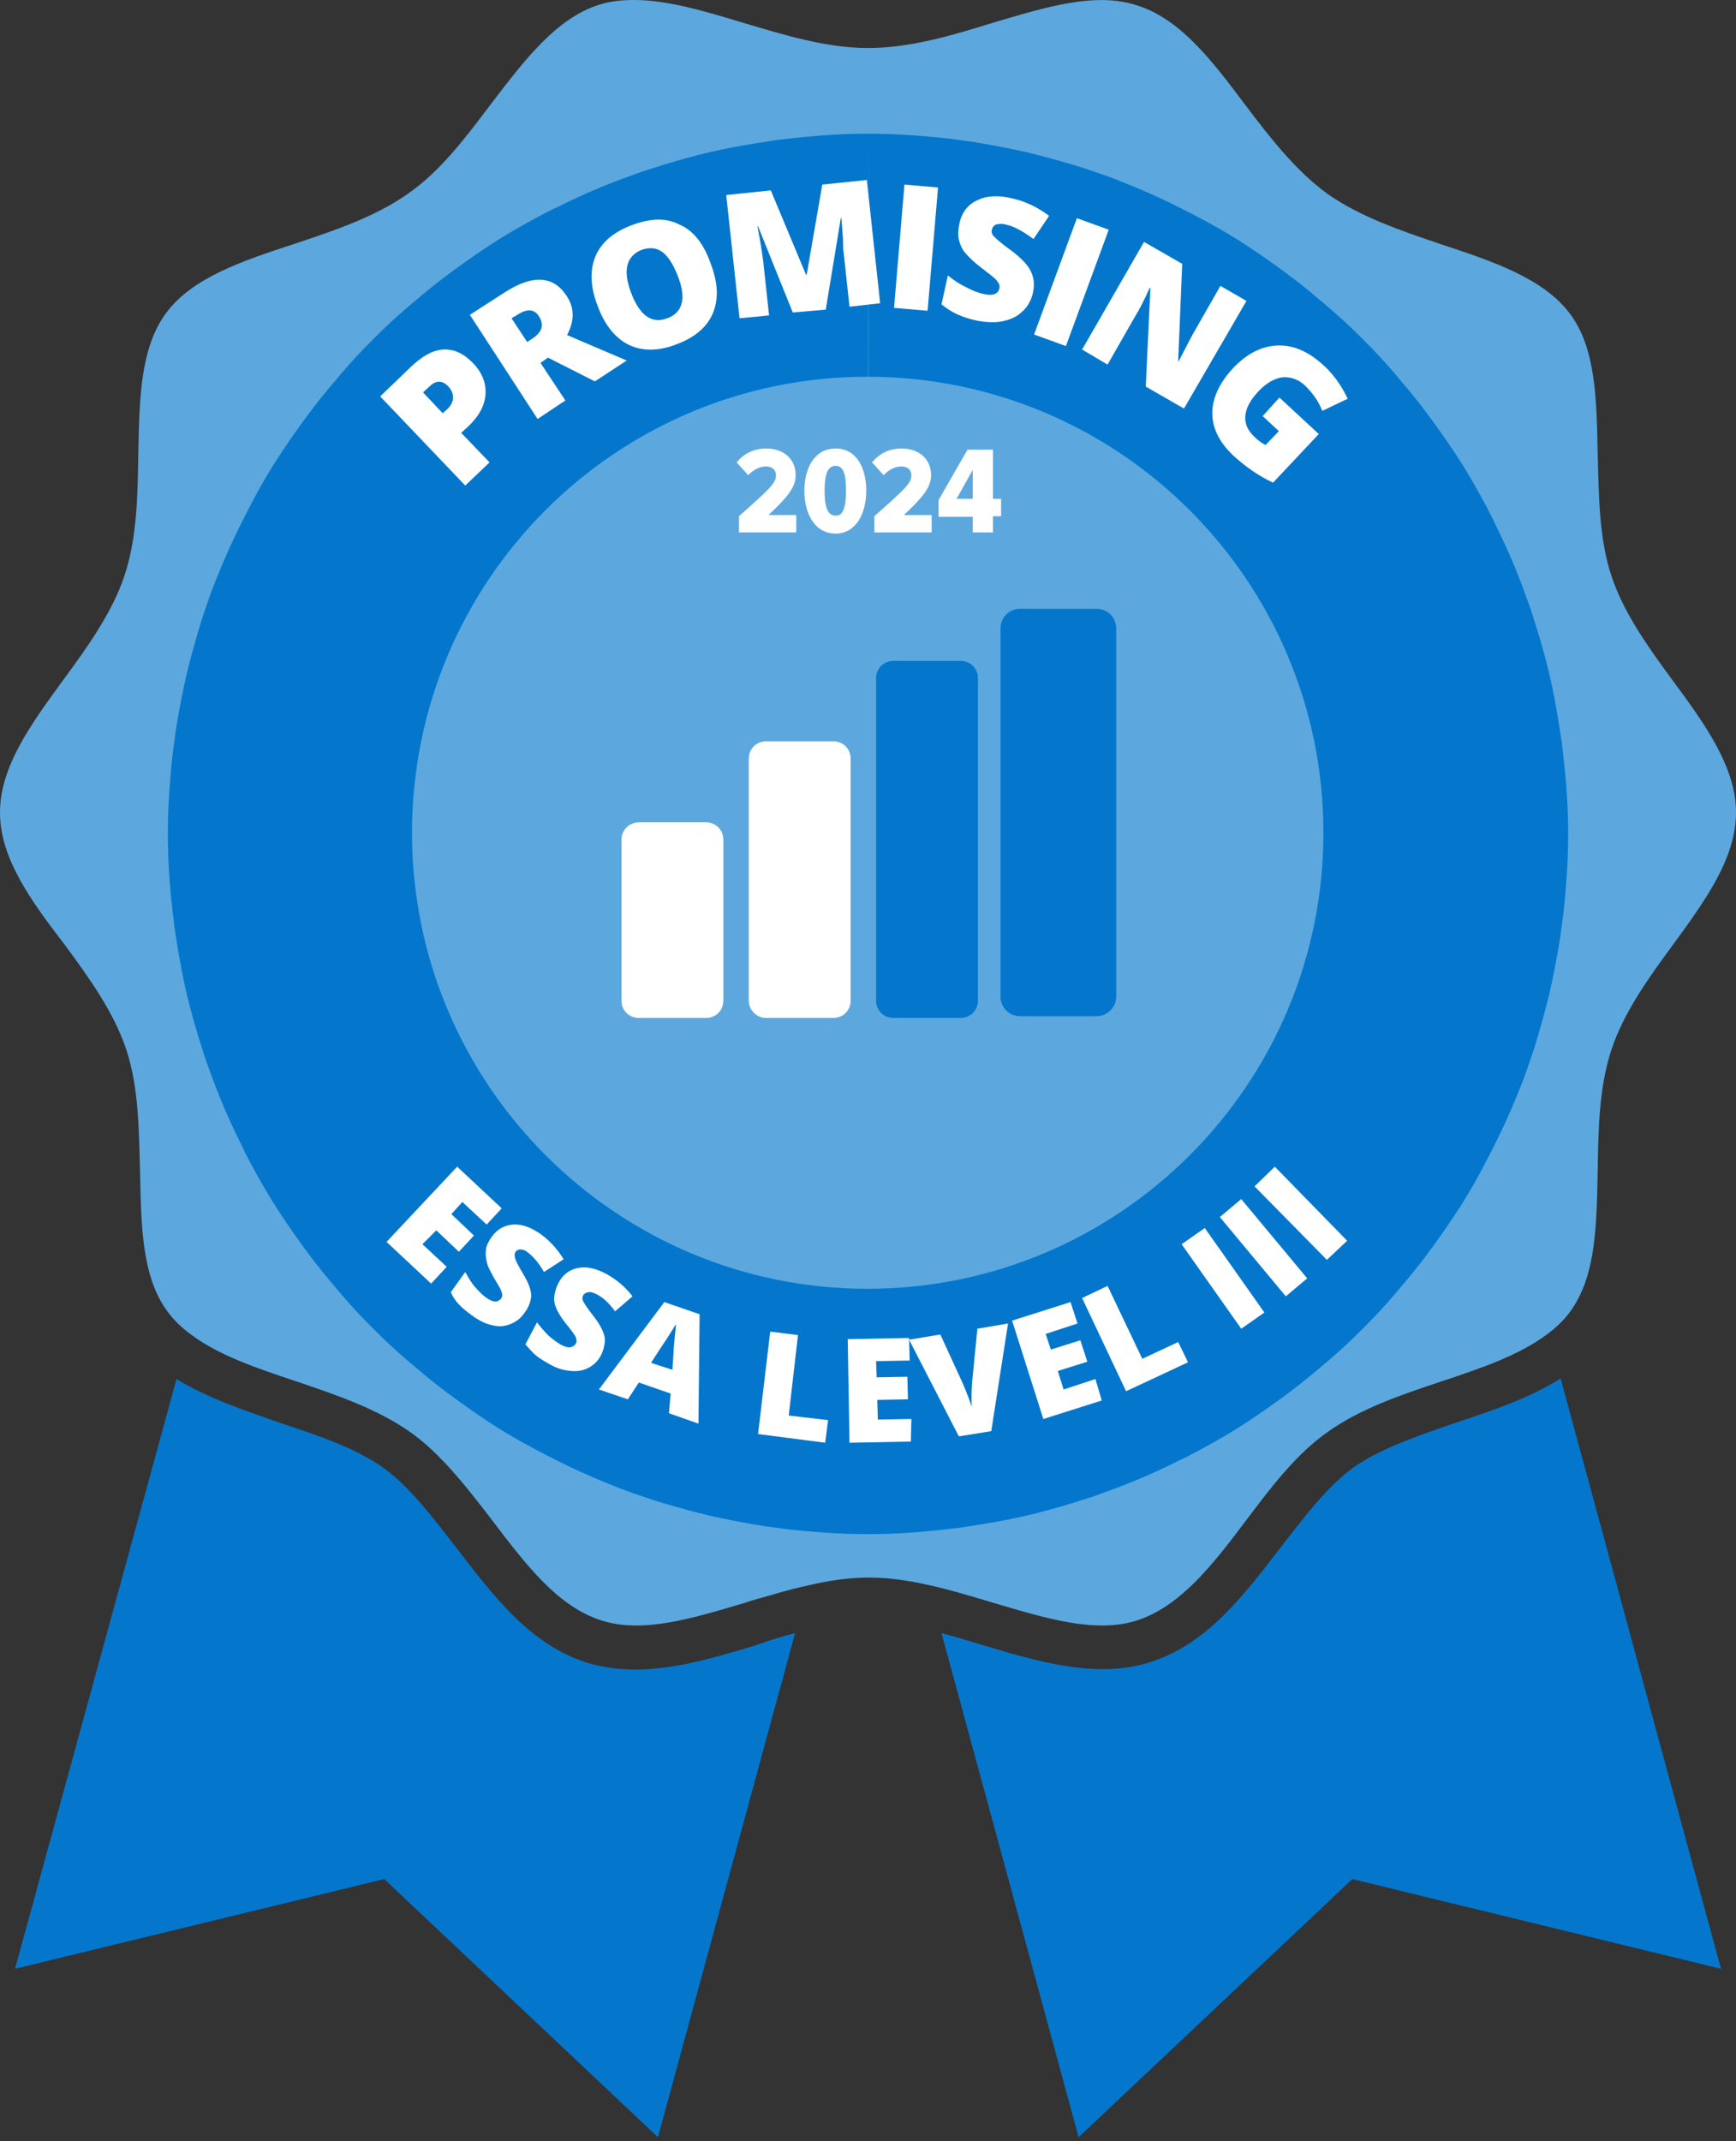 <?xml version="1.0" encoding="utf-8"?>
<!-- Generator: Adobe Illustrator 28.0.0, SVG Export Plug-In . SVG Version: 6.00 Build 0)  -->
<svg version="1.1" id="Layer_1" xmlns="http://www.w3.org/2000/svg" xmlns:xlink="http://www.w3.org/1999/xlink" x="0px" y="0px"
	 viewBox="0 0 300 370" style="enable-background:new 0 0 300 370;" xml:space="preserve">
<rect x="0" y="0" width="300" height="370" fill="#333333" stroke="none"/>
<style type="text/css">
	.st0{fill:#0477CC;}
	.st1{fill:#5CA8DE;}
	.st2{fill:#FFFFFF;}
	.st3{fill:#E8E6E6;}
</style>
<path class="st0" d="M297.4,340.2l-63.7-15.5l-47.3,44.6l-23.7-87.1c2.3,0.6,4.6,1.3,6.9,2c9.7,2.9,19.9,6,29.2,3
	c9.8-3.1,16.2-11.6,22.5-19.8c4.2-5.4,8.1-10.6,12.7-13.9c4.8-3.3,11-5.4,17.7-7.7c6.3-2.1,12.6-4.2,18-7.6L297.4,340.2z"/>
<path class="st0" d="M137.4,282.2l-23.7,87.1l-47.3-44.6L2.6,340.2l27.9-101.9c5.4,3.3,11.7,5.4,18,7.6c6.6,2.2,12.9,4.3,17.7,7.7
	c4.6,3.3,8.5,8.5,12.7,13.9c6.3,8.2,12.7,16.7,22.5,19.8c2.7,0.8,5.4,1.2,8.3,1.2c6.9,0,14-2.1,20.9-4.2
	C132.8,283.5,135,282.8,137.4,282.2z"/>
<path class="st1" d="M300,140.4c0,7.9-5.3,15.2-11,23c-4.2,5.7-8.4,11.6-10.5,17.9c-2.2,6.6-2.3,14.1-2.4,21.2
	c-0.2,9.4-0.3,18.1-4.8,24.2c-1.1,1.5-2.5,2.8-4,3.9c-4.8,3.6-11.3,5.8-18.2,8.1c-6.9,2.3-14,4.7-19.6,8.7
	c-5.6,3.9-10,9.8-14.3,15.5c-5.7,7.6-11.3,14.7-18.7,17.1c-7.1,2.3-15.6-0.3-24.7-3c-3.7-1.1-7.6-2.3-11.3-3.1
	c-3.5-0.8-6.9-1.3-10.3-1.3c-3.5,0-6.9,0.5-10.3,1.3c-2.3,0.5-4.6,1.1-6.9,1.8c-1.5,0.4-2.9,0.8-4.4,1.3c-9.1,2.7-17.6,5.3-24.7,3
	c-7.5-2.4-13-9.6-18.7-17.1c-2.6-3.4-5.3-6.9-8.2-10c-1.9-2-3.9-3.9-6.2-5.5c-5.7-4-12.8-6.4-19.6-8.7c-6.9-2.3-13.4-4.5-18.2-8.1
	c-1.5-1.1-2.9-2.4-4-3.9c-4.5-6-4.6-14.8-4.8-24.2c-0.2-7.2-0.2-14.6-2.4-21.2c-2.1-6.3-6.3-12.2-10.5-17.9
	c-6-7.8-11.3-15.1-11.3-23c0-7.9,5.3-15.2,11-23c4.2-5.7,8.4-11.6,10.5-17.9c2.2-6.6,2.3-14,2.4-21.2c0.2-9.3,0.3-18.1,4.8-24.2
	s13.1-9,22.3-12c6.9-2.3,14-4.7,19.6-8.7c5.6-3.9,10-9.8,14.3-15.5c5.8-7.6,11.3-14.8,18.7-17.1c1.9-0.6,3.9-0.8,6-0.8
	c5.7,0,12.1,1.9,18.7,3.9c7.1,2.1,14.4,4.4,21.7,4.4s14.6-2.2,21.7-4.4c9.1-2.7,17.6-5.3,24.7-3c7.5,2.3,13,9.5,18.7,17.1
	c4.3,5.7,8.8,11.5,14.3,15.5c5.7,4,12.8,6.4,19.6,8.7c9.1,3,17.7,5.9,22.3,12c4.5,6,4.6,14.8,4.8,24.2c0.2,7.2,0.2,14.6,2.4,21.2
	c2.1,6.3,6.3,12.2,10.5,17.9C294.7,125.2,300,132.6,300,140.4z"/>
<path class="st2" d="M91.5,157.6H103c1.6,0,3-1.3,3-3v-27.8c0-1.7-1.3-3-3-3H91.5c-1.7,0-3,1.3-3,3v27.8
	C88.5,156.3,89.8,157.6,91.5,157.6z"/>
<path class="st2" d="M113.5,157.6h11.6c1.7,0,3-1.3,3-3v-41.8c0-1.7-1.3-3-3-3h-11.6c-1.6,0-3,1.3-3,3v41.8
	C110.5,156.3,111.9,157.6,113.5,157.6z"/>
<path class="st2" d="M150.1,154.7V99c0-1.7-1.3-3-3-3h-11.6c-1.7,0-3,1.3-3,3v55.7c0,1.7,1.3,3,3,3h11.6
	C148.8,157.6,150.1,156.3,150.1,154.7z"/>
<path class="st3" d="M174,154.4V90.8c0-1.9-1.5-3.4-3.4-3.4h-13.2c-1.9,0-3.4,1.5-3.4,3.4v63.6c0,1.9,1.5,3.4,3.4,3.4h13.2
	C172.5,157.8,174,156.3,174,154.4z"/>
<path class="st3" d="M150.1,155.2V99.5c0-1.7-1.3-3-3-3h-11.6c-1.7,0-3,1.3-3,3v55.7c0,1.7,1.3,3,3,3h11.6
	C148.8,158.1,150.1,156.8,150.1,155.2z"/>
<path class="st0" d="M150,23.1c2.6,0,5.3,0.1,7.9,0.3c2.6,0.2,5.3,0.4,7.9,0.8c2.6,0.3,5.2,0.8,7.8,1.3s5.2,1.1,7.7,1.8
	c2.5,0.7,5.1,1.4,7.6,2.3c2.5,0.8,5,1.8,7.4,2.8c2.4,1,4.8,2.1,7.2,3.3s4.7,2.4,7,3.7s4.5,2.7,6.7,4.2s4.3,3,6.4,4.6
	c2.1,1.6,4.1,3.3,6.1,5s3.9,3.5,5.8,5.4c1.9,1.9,3.7,3.8,5.4,5.8c1.7,2,3.4,4,5,6.1s3.1,4.2,4.6,6.4c1.5,2.2,2.9,4.4,4.2,6.7
	c1.3,2.3,2.6,4.6,3.7,7c1.2,2.4,2.3,4.8,3.3,7.2c1,2.4,1.9,4.9,2.8,7.4c0.8,2.5,1.6,5,2.3,7.6c0.7,2.5,1.3,5.1,1.8,7.7
	s0.9,5.2,1.3,7.8c0.3,2.6,0.6,5.2,0.8,7.9c0.2,2.6,0.3,5.3,0.3,7.9c0,2.6-0.1,5.3-0.3,7.9c-0.2,2.6-0.4,5.3-0.8,7.9
	c-0.3,2.6-0.8,5.2-1.3,7.8s-1.1,5.2-1.8,7.7c-0.7,2.5-1.4,5.1-2.3,7.6c-0.8,2.5-1.8,5-2.8,7.4s-2.1,4.8-3.3,7.2
	c-1.2,2.4-2.4,4.7-3.7,7s-2.7,4.5-4.2,6.7s-3,4.3-4.6,6.4c-1.6,2.1-3.3,4.1-5,6.1s-3.5,3.9-5.4,5.8c-1.9,1.9-3.8,3.7-5.8,5.4
	s-4,3.4-6.1,5s-4.2,3.1-6.4,4.6s-4.4,2.9-6.7,4.2s-4.6,2.6-7,3.7c-2.4,1.2-4.8,2.3-7.2,3.3s-4.9,1.9-7.4,2.8c-2.5,0.8-5,1.6-7.6,2.3
	c-2.5,0.7-5.1,1.3-7.7,1.8c-2.6,0.5-5.2,0.9-7.8,1.3c-2.6,0.3-5.2,0.6-7.9,0.8c-2.6,0.2-5.3,0.3-7.9,0.3c-2.6,0-5.3-0.1-7.9-0.3
	c-2.6-0.2-5.3-0.4-7.9-0.8c-2.6-0.3-5.2-0.8-7.8-1.3c-2.6-0.5-5.2-1.1-7.7-1.8c-2.5-0.7-5.1-1.4-7.6-2.3c-2.5-0.8-5-1.8-7.4-2.8
	c-2.4-1-4.8-2.1-7.2-3.3c-2.4-1.2-4.7-2.4-7-3.7s-4.5-2.7-6.7-4.2s-4.3-3-6.4-4.6s-4.1-3.3-6.1-5s-3.9-3.5-5.8-5.4s-3.7-3.8-5.4-5.8
	s-3.4-4-5-6.1s-3.1-4.2-4.6-6.4s-2.9-4.4-4.2-6.7s-2.6-4.6-3.7-7c-1.2-2.4-2.3-4.8-3.3-7.2s-1.9-4.9-2.8-7.4c-0.8-2.5-1.6-5-2.3-7.6
	c-0.7-2.5-1.3-5.1-1.8-7.7c-0.5-2.6-0.9-5.2-1.3-7.8c-0.3-2.6-0.6-5.2-0.8-7.9c-0.2-2.6-0.3-5.3-0.3-7.9c0-2.6,0.1-5.3,0.3-7.9
	c0.2-2.6,0.4-5.3,0.8-7.9c0.3-2.6,0.8-5.2,1.3-7.8c0.5-2.6,1.1-5.2,1.8-7.7s1.4-5.1,2.3-7.6c0.8-2.5,1.8-5,2.8-7.4s2.1-4.8,3.3-7.2
	c1.2-2.4,2.4-4.7,3.7-7s2.7-4.5,4.2-6.7s3-4.3,4.6-6.4s3.3-4.1,5-6.1s3.5-3.9,5.4-5.8c1.9-1.9,3.8-3.7,5.8-5.4s4-3.4,6.1-5
	s4.2-3.1,6.4-4.6c2.2-1.5,4.4-2.9,6.7-4.2c2.3-1.3,4.6-2.6,7-3.7c2.4-1.2,4.8-2.3,7.2-3.3c2.4-1,4.9-1.9,7.4-2.8
	c2.5-0.8,5-1.6,7.6-2.3c2.5-0.7,5.1-1.3,7.7-1.8c2.6-0.5,5.2-0.9,7.8-1.3c2.6-0.3,5.2-0.6,7.9-0.8C144.7,23.2,147.4,23.1,150,23.1
	v60.4c-1.3,0-2.6,0-3.9,0.1c-1.3,0.1-2.6,0.2-3.9,0.4c-1.3,0.2-2.6,0.4-3.9,0.6c-1.3,0.3-2.6,0.6-3.8,0.9c-1.3,0.3-2.5,0.7-3.8,1.1
	c-1.2,0.4-2.5,0.9-3.7,1.4s-2.4,1-3.6,1.6s-2.3,1.2-3.5,1.9c-1.1,0.7-2.3,1.4-3.4,2.1s-2.2,1.5-3.2,2.3s-2.1,1.6-3.1,2.5
	s-2,1.8-2.9,2.7c-0.9,0.9-1.8,1.9-2.7,2.9c-0.9,1-1.7,2-2.5,3.1c-0.8,1-1.6,2.1-2.3,3.2c-0.7,1.1-1.4,2.2-2.1,3.4
	c-0.7,1.1-1.3,2.3-1.9,3.5s-1.1,2.4-1.6,3.6s-1,2.4-1.4,3.7c-0.4,1.2-0.8,2.5-1.1,3.8c-0.3,1.3-0.6,2.6-0.9,3.8
	c-0.3,1.3-0.5,2.6-0.6,3.9c-0.2,1.3-0.3,2.6-0.4,3.9c-0.1,1.3-0.1,2.6-0.1,3.9c0,1.3,0,2.6,0.1,4c0.1,1.3,0.2,2.6,0.4,3.9
	c0.2,1.3,0.4,2.6,0.6,3.9c0.3,1.3,0.6,2.6,0.9,3.8c0.3,1.3,0.7,2.5,1.1,3.8c0.4,1.2,0.9,2.5,1.4,3.7s1,2.4,1.6,3.6
	c0.6,1.2,1.2,2.3,1.9,3.5c0.7,1.1,1.4,2.3,2.1,3.4c0.7,1.1,1.5,2.2,2.3,3.2s1.6,2.1,2.5,3.1s1.8,2,2.7,2.9c0.9,0.9,1.9,1.8,2.9,2.7
	s2,1.7,3.1,2.5c1,0.8,2.1,1.6,3.2,2.3s2.2,1.4,3.4,2.1c1.1,0.7,2.3,1.3,3.5,1.9c1.2,0.6,2.4,1.1,3.6,1.6s2.5,1,3.7,1.4
	s2.5,0.8,3.8,1.1s2.6,0.6,3.9,0.9c1.3,0.3,2.6,0.5,3.9,0.6c1.3,0.2,2.6,0.3,3.9,0.4c1.3,0.1,2.6,0.1,3.9,0.1c1.3,0,2.6,0,3.9-0.1
	c1.3-0.1,2.6-0.2,3.9-0.4c1.3-0.2,2.6-0.4,3.9-0.6c1.3-0.3,2.6-0.6,3.8-0.9s2.5-0.7,3.8-1.1c1.2-0.4,2.5-0.9,3.7-1.4s2.4-1,3.6-1.6
	c1.2-0.6,2.3-1.2,3.5-1.9c1.1-0.7,2.3-1.4,3.4-2.1c1.1-0.7,2.2-1.5,3.2-2.3s2.1-1.6,3.1-2.5s2-1.8,2.9-2.7s1.8-1.9,2.7-2.9
	s1.7-2,2.5-3.1c0.8-1,1.6-2.1,2.3-3.2c0.7-1.1,1.4-2.2,2.1-3.4c0.7-1.1,1.3-2.3,1.9-3.5c0.6-1.2,1.1-2.4,1.6-3.6
	c0.5-1.2,1-2.5,1.4-3.7s0.8-2.5,1.1-3.8s0.6-2.6,0.9-3.9c0.3-1.3,0.5-2.6,0.6-3.9c0.2-1.3,0.3-2.6,0.4-3.9c0.1-1.3,0.1-2.6,0.1-3.9
	c0-1.3,0-2.6-0.1-3.9c-0.1-1.3-0.2-2.6-0.4-3.9c-0.2-1.3-0.4-2.6-0.6-3.9c-0.3-1.3-0.6-2.6-0.9-3.8c-0.3-1.3-0.7-2.5-1.1-3.8
	s-0.9-2.5-1.4-3.7s-1-2.4-1.6-3.6s-1.2-2.3-1.9-3.5c-0.7-1.1-1.4-2.3-2.1-3.4c-0.7-1.1-1.5-2.2-2.3-3.2s-1.6-2.1-2.5-3.1
	s-1.8-2-2.7-2.9s-1.9-1.8-2.9-2.7c-1-0.9-2-1.7-3.1-2.5c-1-0.8-2.1-1.6-3.2-2.3c-1.1-0.7-2.2-1.4-3.4-2.1c-1.1-0.7-2.3-1.3-3.5-1.9
	s-2.4-1.1-3.6-1.6c-1.2-0.5-2.5-1-3.7-1.4s-2.5-0.8-3.8-1.1c-1.3-0.3-2.6-0.6-3.8-0.9c-1.3-0.3-2.6-0.5-3.9-0.6
	c-1.3-0.2-2.6-0.3-3.9-0.4c-1.3-0.1-2.6-0.1-3.9-0.1L150,23.1L150,23.1z"/>
<path class="st1" d="M149.9,65.1c-43.5,0-78.7,35.3-78.7,78.8s35.3,78.8,78.7,78.8c43.5,0,78.8-35.3,78.8-78.8
	S193.4,65.1,149.9,65.1z"/>
<path class="st2" d="M74.5,221.8l-7.7-7.2l12.2-13l7.7,7.2l-2.6,2.8l-4.2-3.9l-1.9,2.1l3.9,3.7l-2.6,2.8l-3.9-3.7L73,215l4.2,3.9
	L74.5,221.8z"/>
<path class="st2" d="M90.6,226.9c-0.6,0.9-1.4,1.5-2.4,1.9s-2,0.5-3.1,0.2c-1.1-0.2-2.3-0.8-3.4-1.6c-1-0.7-1.7-1.3-2.3-1.9
	c-0.6-0.6-1.1-1.3-1.5-2.2l2.5-3.5c0.5,0.9,1,1.8,1.7,2.6s1.3,1.4,2,1.9c0.6,0.4,1.1,0.6,1.5,0.6s0.7-0.2,1-0.5
	c0.1-0.2,0.2-0.4,0.2-0.6c0-0.2-0.1-0.5-0.2-0.8s-0.6-1.1-1.3-2.3c-0.6-1.1-1.1-2-1.2-2.8c-0.2-0.7-0.2-1.5-0.1-2.1
	c0.1-0.7,0.5-1.4,1-2.1c0.9-1.3,2.2-2,3.7-2.1s3.1,0.5,4.8,1.7c1.5,1.1,2.8,2.5,3.9,4.3l-3.4,2.2c-0.9-1.6-1.9-2.7-2.8-3.4
	c-0.5-0.4-0.9-0.5-1.3-0.5s-0.6,0.2-0.8,0.4c-0.2,0.3-0.2,0.6-0.1,1.1c0.1,0.4,0.6,1.4,1.5,2.9s1.3,2.7,1.3,3.7
	C91.7,225,91.3,226,90.6,226.9z"/>
<path class="st2" d="M103.9,234.1c-0.5,1-1.2,1.7-2.1,2.2s-1.9,0.7-3.1,0.6c-1.2-0.1-2.4-0.4-3.6-1.1c-1.1-0.6-1.9-1.1-2.5-1.6
	s-1.2-1.2-1.8-1.9l2-3.8c0.6,0.8,1.3,1.6,2,2.3c0.8,0.7,1.5,1.2,2.2,1.6c0.6,0.3,1.2,0.5,1.6,0.4s0.7-0.3,0.9-0.6
	c0.1-0.2,0.2-0.4,0.1-0.7c0-0.2-0.1-0.5-0.3-0.8c-0.2-0.3-0.7-1-1.6-2.1c-0.8-1-1.3-1.9-1.6-2.6c-0.3-0.7-0.4-1.4-0.3-2.1
	c0.1-0.7,0.3-1.4,0.7-2.2c0.8-1.5,1.9-2.3,3.4-2.6s3.2,0.1,5,1.1c1.6,0.9,3.1,2.1,4.4,3.8l-3,2.6c-1.1-1.5-2.2-2.5-3.3-3
	c-0.6-0.3-1-0.4-1.4-0.3c-0.4,0.1-0.6,0.2-0.8,0.5c-0.2,0.3-0.2,0.7,0,1.1c0.2,0.4,0.8,1.3,1.9,2.7c1,1.3,1.6,2.5,1.8,3.5
	C104.6,232,104.4,233,103.9,234.1z"/>
<path class="st2" d="M115.6,244.2l0.3-3.4l-5.5-1.9l-1.9,2.9l-5-1.7l11.3-15.1l6.1,2.1l-0.2,18.9L115.6,244.2z M116.2,236.7l0.2-3
	c0-0.7,0.1-1.5,0.2-2.6s0.2-1.8,0.2-2.3c-0.2,0.4-0.6,1-1.1,1.8s-1.6,2.4-3.2,4.9L116.2,236.7z"/>
<path class="st2" d="M131,247.8l2.1-17.7l4.8,0.6l-1.6,13.9l6.8,0.8l-0.5,3.9L131,247.8z"/>
<path class="st2" d="M157.4,249.1l-10.6,0.2l-0.3-17.9l10.6-0.2l0.1,3.9l-5.8,0.1l0.1,2.8l5.3-0.1l0.1,3.9l-5.3,0.1l0.1,3.4l5.8-0.1
	L157.4,249.1z"/>
<path class="st2" d="M168.9,229.6l5.3-0.9l-2.9,18.6l-5.6,0.9l-8.6-16.7l5.4-0.9l3.9,8.5c0.8,1.9,1.3,3.2,1.5,4c0-0.6,0-1.3,0-2.2
	s0.1-1.6,0.1-2.1L168.9,229.6z"/>
<path class="st2" d="M190.4,242l-10.1,3.2l-5.4-17L185,225l1.2,3.7l-5.5,1.8l0.9,2.7l5.1-1.6l1.2,3.7l-5.1,1.6l1,3.2l5.5-1.8
	L190.4,242z"/>
<path class="st2" d="M194.6,240.4l-7.6-16.1l4.4-2.1l6,12.6l6.2-2.9l1.7,3.5L194.6,240.4z"/>
<path class="st2" d="M214.5,229.6L204.2,215l4-2.8l10.3,14.6L214.5,229.6z"/>
<path class="st2" d="M222.2,224l-11.4-13.7l3.7-3.1l11.4,13.7L222.2,224z"/>
<path class="st2" d="M229.3,217.7L216.8,205l3.5-3.4l12.5,12.8L229.3,217.7z"/>
<path class="st2" d="M81.6,62.6c1.7,1.7,2.4,3.5,2.3,5.5c-0.1,1.9-1.1,3.8-3,5.6l-1.2,1.1l4.9,5.1l-4.2,4L65.7,68.5l5.3-5.1
	c2-1.9,3.8-2.9,5.6-3C78.5,60.3,80.1,61.1,81.6,62.6z M76.5,71.4l0.8-0.7c0.6-0.6,1-1.3,1-2s-0.3-1.4-0.9-2c-1-1-2.1-1-3.2,0.1
	l-1.1,1L76.5,71.4z"/>
<path class="st2" d="M93.4,62.7l4.3,6.5l-4.8,3.2l-11.7-18l5.9-3.8c4.9-3.2,8.5-3,10.8,0.5c1.4,2.1,1.4,4.3,0.1,6.8l10.3,4.4
	l-5.5,3.6l-8.1-4.1L93.4,62.7z M91.1,59.1l0.9-0.6c1.7-1.1,2.1-2.4,1.1-3.9c-0.8-1.2-2-1.3-3.7-0.2l-1,0.6L91.1,59.1z"/>
<path class="st2" d="M122.8,45.5c1.3,3.4,1.4,6.2,0.4,8.6c-1,2.4-3.1,4.2-6.3,5.4c-3.1,1.2-5.9,1.2-8.2,0.1
	c-2.3-1.1-4.2-3.4-5.4-6.7c-1.3-3.3-1.4-6.2-0.4-8.6s3.1-4.2,6.3-5.4c3.2-1.2,5.9-1.3,8.2-0.1C119.8,39.8,121.6,42.1,122.8,45.5z
	 M109.1,50.7c1.5,3.9,3.6,5.3,6.2,4.3c1.4-0.5,2.2-1.4,2.5-2.6c0.3-1.2,0.1-2.8-0.7-4.8c-0.8-2-1.7-3.4-2.7-4.1
	c-1-0.7-2.2-0.8-3.6-0.3C108.2,44.3,107.6,46.8,109.1,50.7z"/>
<path class="st2" d="M137,54l-6-14.9h-0.1c0.5,2.6,0.8,4.6,1,6.1l1,9.3l-5.1,0.5l-2.3-21.3l7.7-0.8l6.1,14.6h0.1l2.7-15.6l7.7-0.8
	l2.3,21.3l-5.3,0.6l-1-9.3c-0.1-0.5-0.1-1-0.1-1.6s-0.1-2.1-0.3-4.4h-0.1l-2.6,15.8L137,54z"/>
<path class="st2" d="M154.5,53.2l1.8-21.3l5.8,0.5l-1.8,21.3L154.5,53.2z"/>
<path class="st2" d="M178.5,50.6c-0.3,1.3-0.9,2.4-1.8,3.2c-0.9,0.9-2,1.4-3.4,1.7s-2.9,0.2-4.5-0.1c-1.4-0.3-2.5-0.7-3.4-1.1
	c-0.9-0.4-1.8-1-2.7-1.7l1.1-5c1,0.8,2,1.5,3.1,2c1.1,0.6,2.1,1,3.1,1.2c0.8,0.2,1.5,0.2,1.9,0c0.5-0.2,0.7-0.5,0.8-1
	c0.1-0.3,0-0.6-0.1-0.8s-0.3-0.5-0.6-0.8s-1.1-0.9-2.5-2c-1.2-0.9-2.1-1.8-2.7-2.5c-0.6-0.7-0.9-1.5-1.1-2.3
	c-0.2-0.8-0.1-1.8,0.1-2.8c0.4-1.9,1.5-3.3,3.1-4c1.6-0.8,3.7-0.9,6.1-0.3c2.2,0.5,4.3,1.5,6.3,3l-2.7,4c-1.8-1.3-3.3-2.2-4.8-2.5
	c-0.7-0.2-1.3-0.1-1.7,0c-0.4,0.2-0.6,0.5-0.7,0.9c-0.1,0.4,0,0.8,0.4,1.2s1.4,1.3,3.1,2.5c1.6,1.2,2.7,2.4,3.2,3.4
	C178.7,48,178.8,49.2,178.5,50.6z"/>
<path class="st2" d="M178.7,57.8l7.4-20.1l5.5,2l-7.4,20.1L178.7,57.8z"/>
<path class="st2" d="M204.6,70.6l-6.6-3.8l0.8-17l-0.1-0.1c-1,2.2-1.8,3.8-2.5,4.9l-4.8,8.4l-4.4-2.6l10.7-18.6l6.6,3.8l-0.7,16.8
	h0.1c1-1.9,1.8-3.5,2.4-4.6l4.8-8.4l4.5,2.6L204.6,70.6z"/>
<path class="st2" d="M221.1,68.7l6.8,6.3l-7.9,8.4c-2.4-1.1-4.7-2.7-6.9-4.7c-2.4-2.3-3.6-4.7-3.6-7.3c0-2.6,1.2-5.2,3.6-7.8
	c2.4-2.5,4.9-3.8,7.7-3.9c2.8-0.1,5.4,1.1,8,3.5c1,0.9,1.8,1.9,2.5,2.9s1.2,2,1.6,2.8l-4.4,2.1c-0.6-1.6-1.6-3-2.9-4.3
	c-1.2-1.2-2.6-1.6-4-1.5c-1.4,0.2-2.8,1-4.2,2.5s-2.1,2.9-2.2,4.2c-0.1,1.3,0.4,2.5,1.6,3.6c0.6,0.6,1.3,1.1,1.9,1.4l2.3-2.4
	l-2.8-2.6L221.1,68.7z"/>
<path class="st2" d="M110.4,175.9H122c1.7,0,3-1.3,3-3v-27.8c0-1.7-1.3-3-3-3h-11.6c-1.6,0-3,1.3-3,3v27.8
	C107.4,174.6,108.7,175.9,110.4,175.9z"/>
<path class="st2" d="M132.4,175.9H144c1.7,0,3-1.3,3-3v-41.8c0-1.7-1.3-3-3-3h-11.6c-1.7,0-3,1.3-3,3v41.8
	C129.4,174.6,130.8,175.9,132.4,175.9z"/>
<path class="st0" d="M192.9,172.2v-63.6c0-1.9-1.5-3.4-3.4-3.4h-13.2c-1.9,0-3.4,1.5-3.4,3.4v63.6c0,1.9,1.5,3.4,3.4,3.4h13.2
	C191.3,175.6,192.9,174.1,192.9,172.2z"/>
<path class="st0" d="M169,172.9v-55.7c0-1.7-1.3-3-3-3h-11.6c-1.7,0-3,1.3-3,3v55.7c0,1.7,1.3,3,3,3H166
	C167.7,175.9,169,174.6,169,172.9z"/>
<g>
	<path class="st2" d="M127.7,92v-2.8c5.4-4.8,6.4-5.7,6.4-7.1c0-0.9-0.7-1.5-1.7-1.5c-1.2,0-2.2,0.6-3.1,1.5l-2-2.2
		c1.3-1.6,3.1-2.4,5.1-2.4c3,0,5.1,1.8,5.1,4.6c0,2.1-1.4,3.8-4.7,6.9h4.8v3H127.7z"/>
	<path class="st2" d="M139,84.8c0-3.8,1.7-7.3,5.4-7.3c3.7,0,5.3,3.5,5.3,7.3c0,3.8-1.7,7.4-5.3,7.4C140.7,92.2,139,88.6,139,84.8z
		 M146.2,84.8c0-2.8-0.4-4.3-1.8-4.3c-1.4,0-1.9,1.5-1.9,4.3c0,2.8,0.5,4.3,1.9,4.3C145.7,89.2,146.2,87.6,146.2,84.8z"/>
	<path class="st2" d="M151.1,92v-2.8c5.4-4.8,6.4-5.7,6.4-7.1c0-0.9-0.7-1.5-1.7-1.5c-1.2,0-2.2,0.6-3.1,1.5l-2-2.2
		c1.3-1.6,3.1-2.4,5.1-2.4c3,0,5.1,1.8,5.1,4.6c0,2.1-1.4,3.8-4.7,6.9h4.8v3H151.1z"/>
	<path class="st2" d="M168.1,92v-2.7h-5.9v-2.9l5-8.7h4.4v8.5h1.4v3h-1.4V92H168.1z M168.1,81.2l-2.8,5h2.8V81.2z"/>
</g>
</svg>

